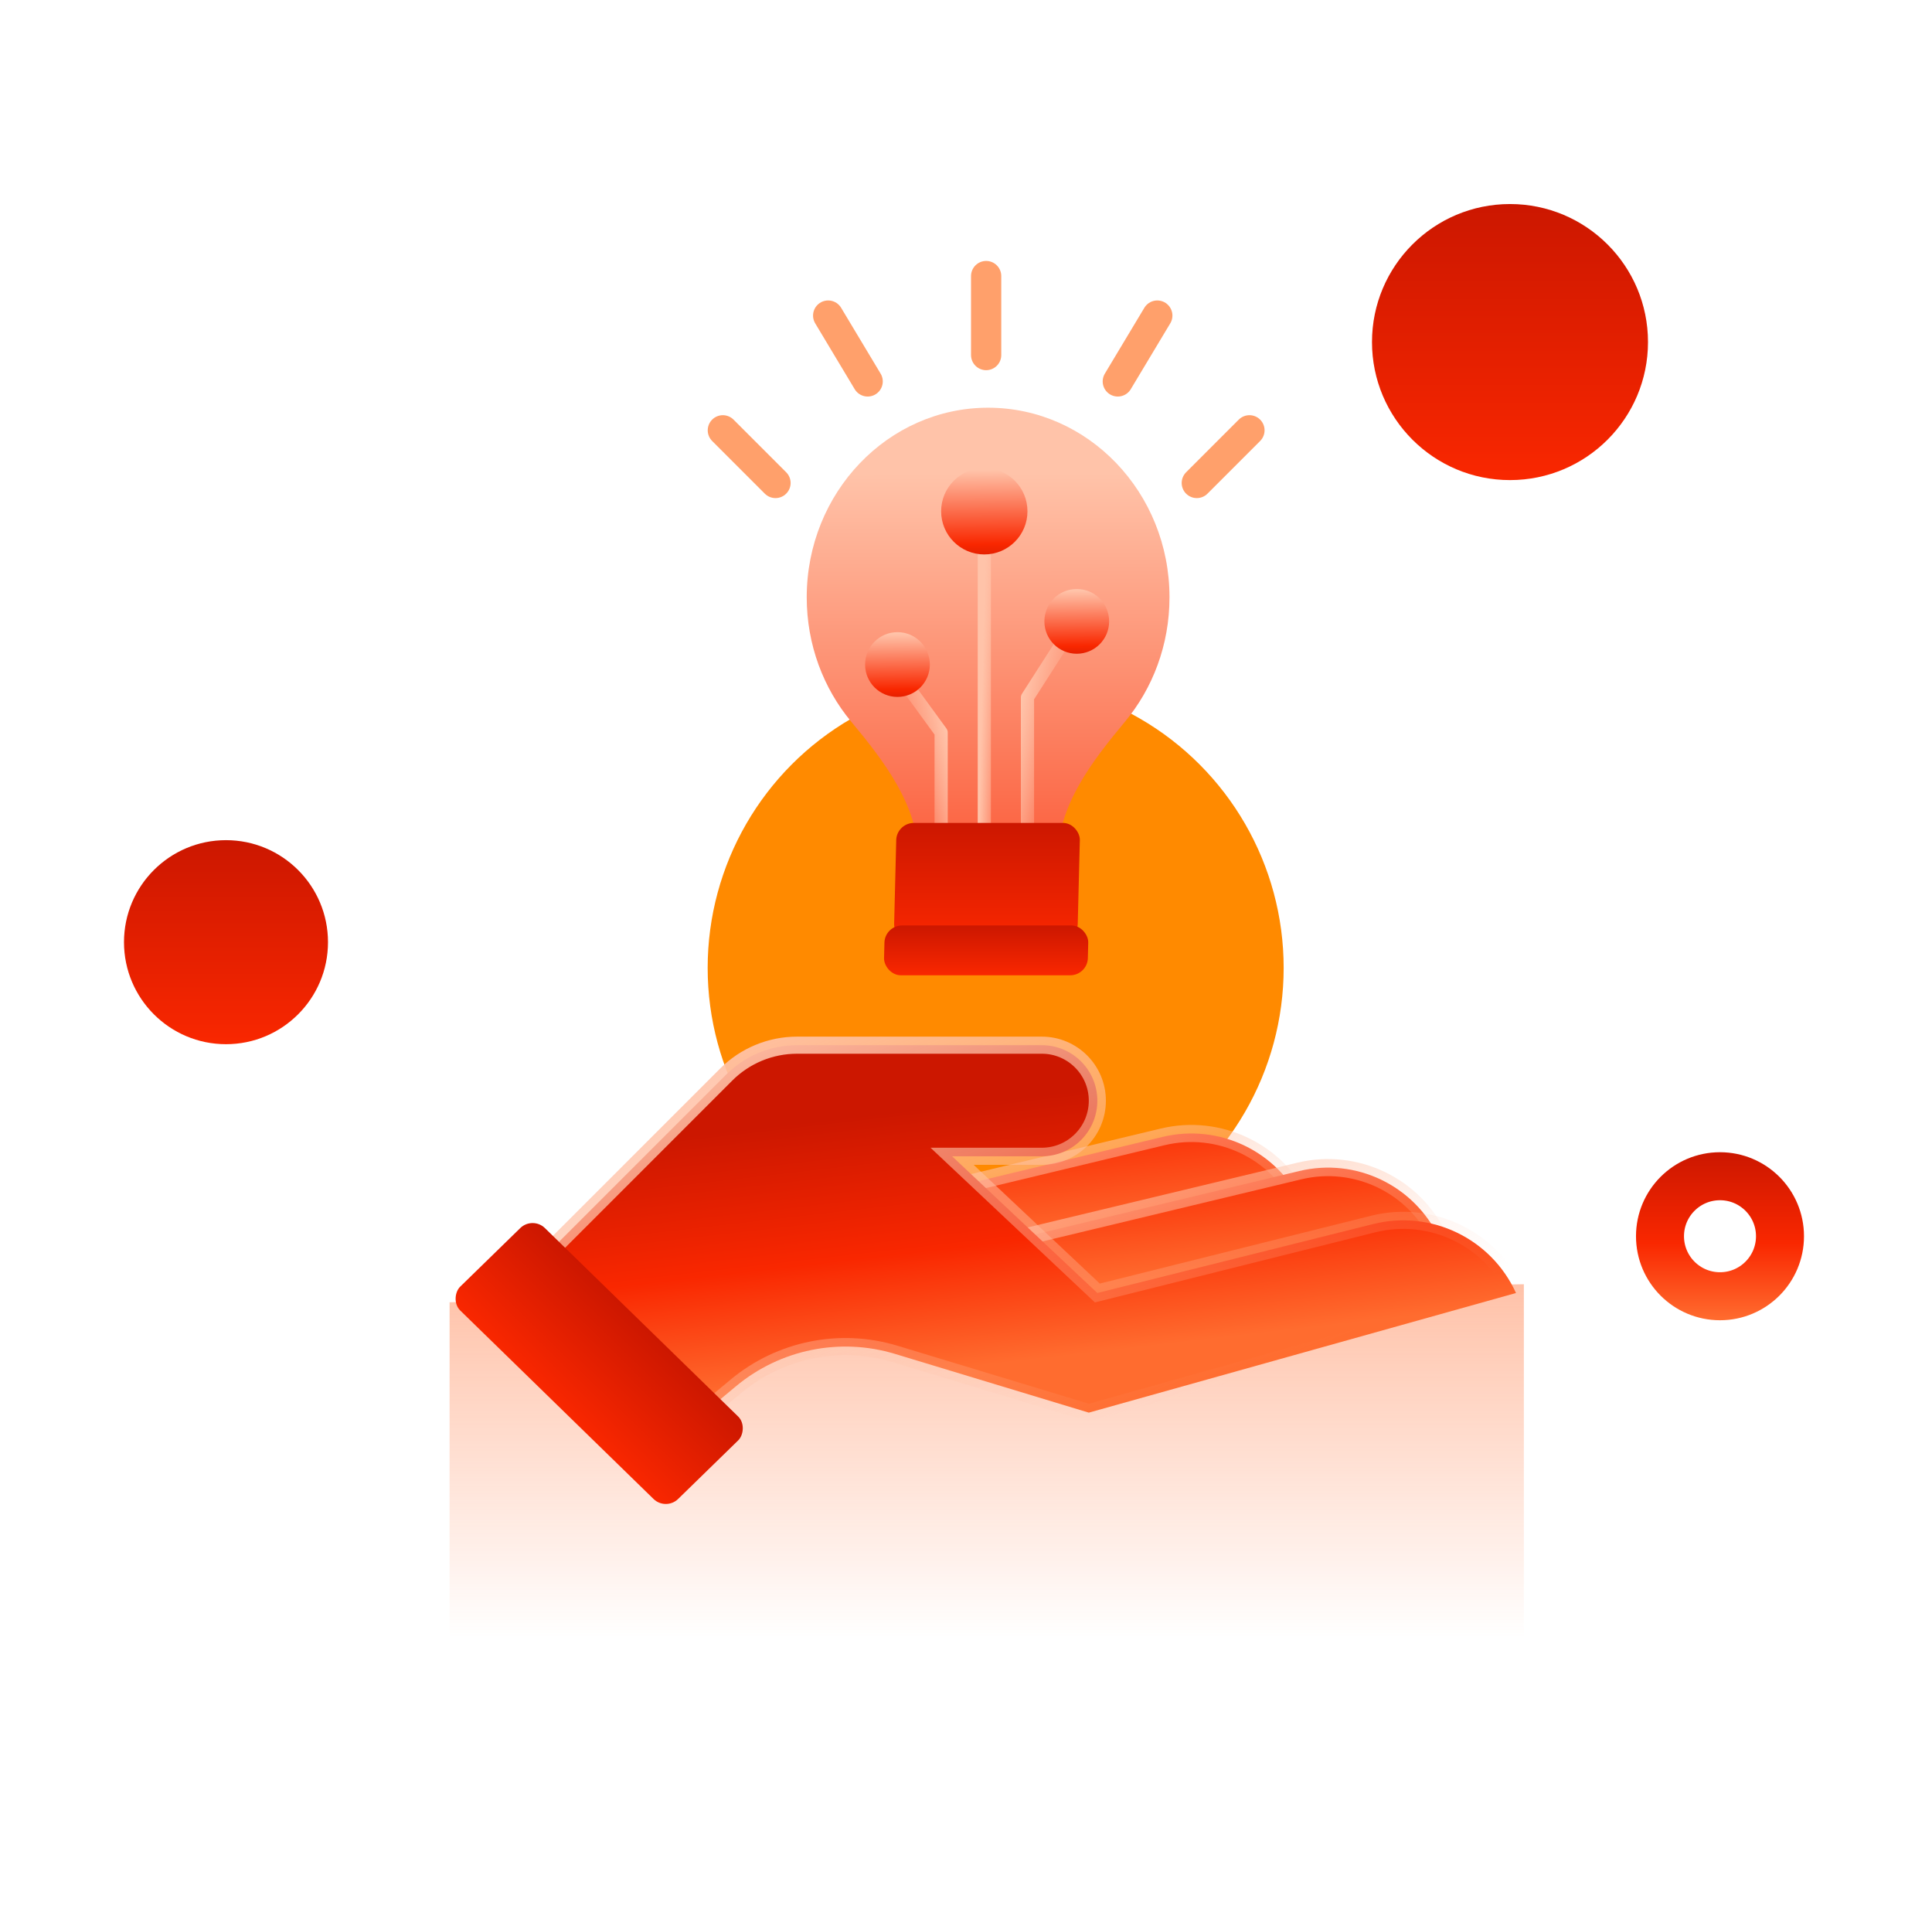 <svg width="161" height="160" viewBox="0 0 161 160" fill="none" xmlns="http://www.w3.org/2000/svg">
<g clip-path="url(#clip0_1672_4139)">
<mask id="mask0_1672_4139" style="mask-type:alpha" maskUnits="userSpaceOnUse" x="-40" y="-30" width="241" height="240">
<circle cx="80.333" cy="90" r="120" fill="#272727"/>
</mask>
<g mask="url(#mask0_1672_4139)">
<path d="M144.833 92.5C144.833 93.34 144.457 94.203 143.653 95.086C142.847 95.972 141.634 96.85 140.03 97.703C136.823 99.407 132.149 100.957 126.332 102.265C114.705 104.879 98.619 106.5 80.833 106.5C63.048 106.5 46.961 104.879 35.335 102.265C29.517 100.957 24.844 99.407 21.637 97.703C20.033 96.85 18.82 95.972 18.014 95.086C17.21 94.203 16.833 93.34 16.833 92.5C16.833 91.66 17.21 90.797 18.014 89.914C18.82 89.028 20.033 88.15 21.637 87.297C24.844 85.593 29.517 84.043 35.335 82.735C46.961 80.121 63.048 78.5 80.833 78.5C98.619 78.5 114.705 80.121 126.332 82.735C132.149 84.043 136.823 85.593 140.03 87.297C141.634 88.15 142.847 89.028 143.653 89.914C144.457 90.797 144.833 91.66 144.833 92.5Z" stroke="url(#paint0_linear_1672_4139)"/>
<circle cx="125.833" cy="28.5" r="11.5" fill="url(#paint1_linear_1672_4139)"/>
<path d="M152.833 62.5C152.833 63.319 152.42 64.176 151.511 65.065C150.6 65.954 149.231 66.837 147.422 67.692C143.807 69.401 138.544 70.954 132 72.263C118.922 74.879 100.831 76.5 80.833 76.5C60.836 76.5 42.745 74.879 29.666 72.263C23.122 70.954 17.86 69.401 14.244 67.692C12.436 66.837 11.066 65.954 10.156 65.065C9.246 64.176 8.833 63.319 8.833 62.5C8.833 61.681 9.246 60.824 10.156 59.935C11.066 59.045 12.436 58.163 14.244 57.308C17.86 55.599 23.122 54.046 29.666 52.737C42.745 50.121 60.836 48.5 80.833 48.5C100.831 48.5 118.922 50.121 132 52.737C138.544 54.046 143.807 55.599 147.422 57.308C149.231 58.163 150.6 59.045 151.511 59.935C152.42 60.824 152.833 61.681 152.833 62.5Z" stroke="url(#paint2_linear_1672_4139)"/>
<g filter="url(#filter0_f_1672_4139)">
<circle cx="82.972" cy="80.641" r="24" fill="#FF8A00"/>
</g>
<path d="M126.988 107L126.988 136.785L81.249 162.524L37.465 136.785V108.5L126.988 107Z" fill="url(#paint3_linear_1672_4139)"/>
<path d="M96.884 94.723L73.645 100.3L72.933 109.869L108.533 100.3C106.459 95.919 101.598 93.591 96.884 94.723Z" fill="url(#paint4_linear_1672_4139)" stroke="url(#paint5_linear_1672_4139)" stroke-width="1.424"/>
<path d="M108.276 97.566L85.037 103.144L84.326 112.713L119.925 103.144C117.851 98.763 112.99 96.435 108.276 97.566Z" fill="url(#paint6_linear_1672_4139)" stroke="url(#paint7_linear_1672_4139)" stroke-width="1.424"/>
<path d="M60.522 89.525L45.165 104.882L58.693 117.698L61.339 115.493C65.021 112.425 69.999 111.415 74.585 112.805L90.733 117.698L126.333 107.73C124.271 103.193 119.262 100.776 114.427 101.985L91.445 107.73L79.341 96.338H86.817C89.373 96.338 91.445 94.266 91.445 91.71C91.445 89.154 89.373 87.082 86.817 87.082H66.42C64.208 87.082 62.086 87.961 60.522 89.525Z" fill="url(#paint8_linear_1672_4139)" stroke="url(#paint9_linear_1672_4139)" stroke-width="1.424"/>
<rect width="25.353" height="9.846" rx="1.424" transform="matrix(0.716 0.698 -0.716 0.698 44.382 101.32)" fill="url(#paint10_linear_1672_4139)"/>
<path d="M99.733 40.24L104.121 35.852" stroke="#FFA06B" stroke-width="2.519" stroke-linecap="round"/>
<path d="M64.625 40.24L60.237 35.852" stroke="#FFA06B" stroke-width="2.519" stroke-linecap="round"/>
<path d="M82.179 29.583L82.179 23" stroke="#FFA06B" stroke-width="2.519" stroke-linecap="round"/>
<path d="M93.15 31.779L96.442 26.293" stroke="#FFA06B" stroke-width="2.519" stroke-linecap="round"/>
<path d="M72.305 31.779L69.014 26.293" stroke="#FFA06B" stroke-width="2.519" stroke-linecap="round"/>
<path d="M88.15 71.427C88.15 67.13 90.999 63.431 93.749 60.129C96.059 57.355 97.458 53.73 97.458 49.764C97.458 41.041 90.691 33.969 82.343 33.969C73.994 33.969 67.227 41.041 67.227 49.764C67.227 53.728 68.625 57.352 70.933 60.125C73.681 63.426 76.526 67.124 76.526 71.418V72.838H88.15V71.427Z" fill="url(#paint11_linear_1672_4139)"/>
<path d="M85.623 75.871V58.107L89.221 52.488" stroke="url(#paint12_linear_1672_4139)" stroke-width="1.1" stroke-linecap="round" stroke-linejoin="round"/>
<path d="M78.428 75.871V61.025L74.831 56.086" stroke="url(#paint13_linear_1672_4139)" stroke-width="1.1" stroke-linecap="round" stroke-linejoin="round"/>
<path d="M82.026 75.871V39.898" stroke="url(#paint14_linear_1672_4139)" stroke-width="1.1" stroke-linecap="round" stroke-linejoin="round"/>
<ellipse cx="3.597" cy="3.597" rx="3.597" ry="3.597" transform="matrix(1 0 0 -1 78.428 46.195)" fill="url(#paint15_linear_1672_4139)"/>
<ellipse cx="2.698" cy="2.698" rx="2.698" ry="2.698" transform="matrix(1 0 0 -1 87.032 54.469)" fill="url(#paint16_linear_1672_4139)"/>
<ellipse cx="2.698" cy="2.698" rx="2.698" ry="2.698" transform="matrix(1 0 0 -1 72.091 58.066)" fill="url(#paint17_linear_1672_4139)"/>
<rect width="15.3" height="9.846" rx="1.424" transform="matrix(1 0 -0.025 1 74.722 68.566)" fill="url(#paint18_linear_1672_4139)"/>
<rect width="16.983" height="4.149" rx="1.424" transform="matrix(1 0 -0.025 1 73.739 77.109)" fill="url(#paint19_linear_1672_4139)"/>
<circle cx="18.833" cy="78.5" r="8.5" fill="url(#paint20_linear_1672_4139)"/>
<circle cx="143.333" cy="103" r="5" stroke="url(#paint21_linear_1672_4139)" stroke-width="4"/>
<path d="M30.833 97V107" stroke="white"/>
<path d="M132.833 40V58" stroke="white"/>
<path d="M42.833 32V42" stroke="white"/>
</g>
</g>
<defs>
<filter id="filter0_f_1672_4139" x="3.947" y="1.616" width="158.049" height="158.049" filterUnits="userSpaceOnUse" color-interpolation-filters="sRGB">
<feFlood flood-opacity="0" result="BackgroundImageFix"/>
<feBlend mode="normal" in="SourceGraphic" in2="BackgroundImageFix" result="shape"/>
<feGaussianBlur stdDeviation="27.512" result="effect1_foregroundBlur_1672_4139"/>
</filter>
<linearGradient id="paint0_linear_1672_4139" x1="80.833" y1="78" x2="80.833" y2="107" gradientUnits="userSpaceOnUse">
<stop stop-color="white"/>
<stop offset="1" stop-color="white" stop-opacity="0"/>
</linearGradient>
<linearGradient id="paint1_linear_1672_4139" x1="125.833" y1="17" x2="125.833" y2="40" gradientUnits="userSpaceOnUse">
<stop stop-color="#CC1700"/>
<stop offset="1" stop-color="#F92700"/>
</linearGradient>
<linearGradient id="paint2_linear_1672_4139" x1="80.833" y1="48" x2="80.833" y2="77" gradientUnits="userSpaceOnUse">
<stop stop-color="white"/>
<stop offset="1" stop-color="white" stop-opacity="0"/>
</linearGradient>
<linearGradient id="paint3_linear_1672_4139" x1="82.333" y1="66" x2="82.333" y2="136.5" gradientUnits="userSpaceOnUse">
<stop stop-color="#FF6C2F"/>
<stop offset="1" stop-color="#FF6C2F" stop-opacity="0"/>
</linearGradient>
<linearGradient id="paint4_linear_1672_4139" x1="36.781" y1="88.019" x2="39.084" y2="108.862" gradientUnits="userSpaceOnUse">
<stop stop-color="#CC1700"/>
<stop offset="0.54" stop-color="#F92700"/>
<stop offset="1" stop-color="#FF6C2F"/>
</linearGradient>
<linearGradient id="paint5_linear_1672_4139" x1="74.205" y1="91.357" x2="80.191" y2="110.156" gradientUnits="userSpaceOnUse">
<stop stop-color="#FFC3A9"/>
<stop offset="1" stop-color="#FFC3A9" stop-opacity="0"/>
</linearGradient>
<linearGradient id="paint6_linear_1672_4139" x1="48.173" y1="90.863" x2="50.476" y2="111.705" gradientUnits="userSpaceOnUse">
<stop stop-color="#CC1700"/>
<stop offset="0.54" stop-color="#F92700"/>
<stop offset="1" stop-color="#FF6C2F"/>
</linearGradient>
<linearGradient id="paint7_linear_1672_4139" x1="85.597" y1="94.201" x2="91.584" y2="112.999" gradientUnits="userSpaceOnUse">
<stop stop-color="#FFC3A9"/>
<stop offset="1" stop-color="#FFC3A9" stop-opacity="0"/>
</linearGradient>
<linearGradient id="paint8_linear_1672_4139" x1="54.581" y1="94.938" x2="57.077" y2="116.626" gradientUnits="userSpaceOnUse">
<stop stop-color="#CC1700"/>
<stop offset="0.54" stop-color="#F92700"/>
<stop offset="1" stop-color="#FF6C2F"/>
</linearGradient>
<linearGradient id="paint9_linear_1672_4139" x1="48.641" y1="89.633" x2="65.2" y2="130.324" gradientUnits="userSpaceOnUse">
<stop stop-color="#FFC3A9"/>
<stop offset="1" stop-color="#FFC3A9" stop-opacity="0"/>
</linearGradient>
<linearGradient id="paint10_linear_1672_4139" x1="12.677" y1="0" x2="12.677" y2="9.846" gradientUnits="userSpaceOnUse">
<stop stop-color="#CC1700"/>
<stop offset="1" stop-color="#F92700"/>
</linearGradient>
<linearGradient id="paint11_linear_1672_4139" x1="82.13" y1="39.47" x2="82.173" y2="114.839" gradientUnits="userSpaceOnUse">
<stop stop-color="#FFC3A9"/>
<stop offset="0.662" stop-color="#F92700"/>
<stop offset="1" stop-color="#CC1700"/>
</linearGradient>
<linearGradient id="paint12_linear_1672_4139" x1="85.762" y1="54.437" x2="89.558" y2="55.017" gradientUnits="userSpaceOnUse">
<stop stop-color="#FFC3A9"/>
<stop offset="1" stop-color="#FFC3A9" stop-opacity="0"/>
</linearGradient>
<linearGradient id="paint13_linear_1672_4139" x1="78.29" y1="57.735" x2="74.528" y2="58.415" gradientUnits="userSpaceOnUse">
<stop stop-color="#FFC3A9"/>
<stop offset="1" stop-color="#FFC3A9" stop-opacity="0"/>
</linearGradient>
<linearGradient id="paint14_linear_1672_4139" x1="82.191" y1="42.664" x2="84.047" y2="42.708" gradientUnits="userSpaceOnUse">
<stop stop-color="#FFC3A9"/>
<stop offset="1" stop-color="#FFC3A9" stop-opacity="0"/>
</linearGradient>
<linearGradient id="paint15_linear_1672_4139" x1="3.688" y1="-1.147" x2="3.597" y2="7.029" gradientUnits="userSpaceOnUse">
<stop stop-color="#CC1700"/>
<stop offset="0.245" stop-color="#F92700"/>
<stop offset="1" stop-color="#FFC3A9"/>
</linearGradient>
<linearGradient id="paint16_linear_1672_4139" x1="2.766" y1="-0.86" x2="2.698" y2="5.272" gradientUnits="userSpaceOnUse">
<stop stop-color="#CC1700"/>
<stop offset="0.245" stop-color="#F92700"/>
<stop offset="1" stop-color="#FFC3A9"/>
</linearGradient>
<linearGradient id="paint17_linear_1672_4139" x1="2.766" y1="-0.86" x2="2.698" y2="5.272" gradientUnits="userSpaceOnUse">
<stop stop-color="#CC1700"/>
<stop offset="0.245" stop-color="#F92700"/>
<stop offset="1" stop-color="#FFC3A9"/>
</linearGradient>
<linearGradient id="paint18_linear_1672_4139" x1="7.65" y1="0" x2="7.65" y2="9.846" gradientUnits="userSpaceOnUse">
<stop stop-color="#CC1700"/>
<stop offset="1" stop-color="#F92700"/>
</linearGradient>
<linearGradient id="paint19_linear_1672_4139" x1="8.491" y1="0" x2="8.491" y2="4.149" gradientUnits="userSpaceOnUse">
<stop stop-color="#CC1700"/>
<stop offset="1" stop-color="#F92700"/>
</linearGradient>
<linearGradient id="paint20_linear_1672_4139" x1="18.833" y1="70" x2="18.833" y2="87" gradientUnits="userSpaceOnUse">
<stop stop-color="#CC1700"/>
<stop offset="1" stop-color="#F92700"/>
</linearGradient>
<linearGradient id="paint21_linear_1672_4139" x1="143.333" y1="96" x2="143.333" y2="110" gradientUnits="userSpaceOnUse">
<stop stop-color="#CC1700"/>
<stop offset="0.54" stop-color="#F92700"/>
<stop offset="1" stop-color="#FF6C2F"/>
</linearGradient>
<clipPath id="clip0_1672_4139">
<rect width="160" height="160" fill="white" transform="translate(0.333)"/>
</clipPath>
</defs>
</svg>
